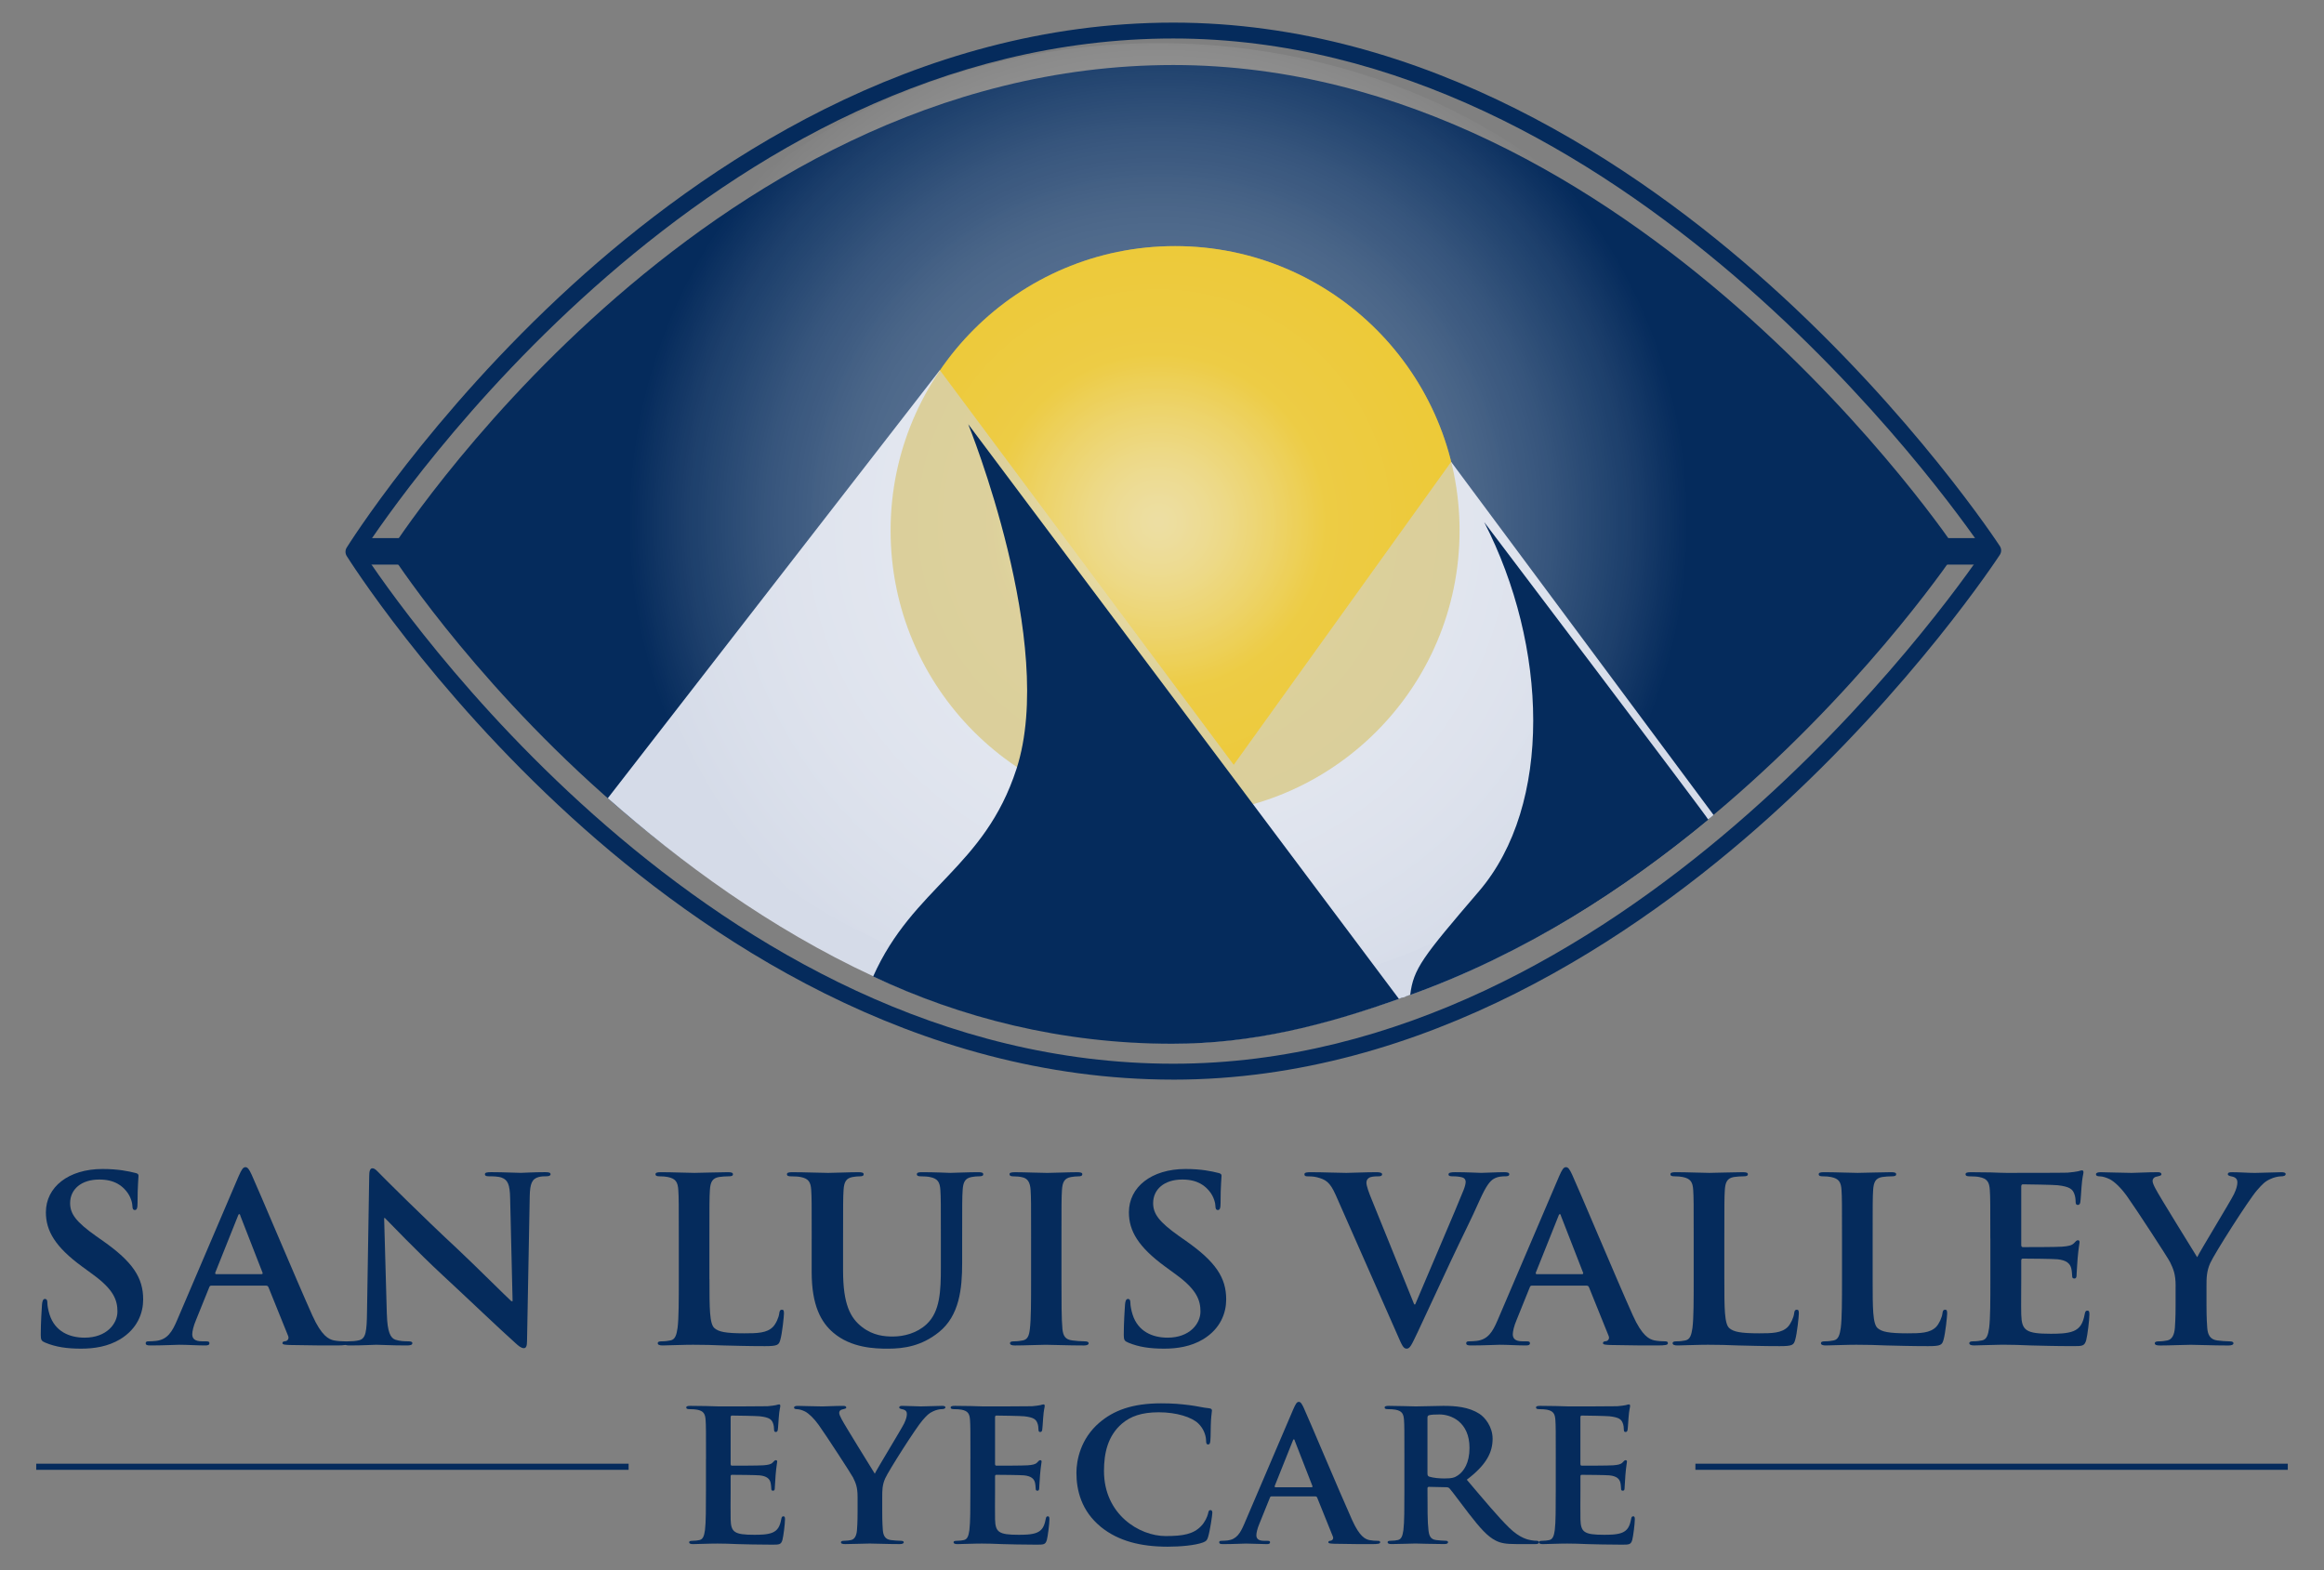 <?xml version="1.0" encoding="UTF-8"?>
<svg xmlns="http://www.w3.org/2000/svg" version="1.1" xmlns:xlink="http://www.w3.org/1999/xlink" viewBox="0 0 148 100">
  <rect x="0" y="0" width="148" height="100" fill="#808080" stroke="none"/>
  <!-- Generator: Adobe Illustrator 29.0.1, SVG Export Plug-In . SVG Version: 2.1.0 Build 192)  -->
  <defs>
    <style>
      .st0 {
        fill: #cea80b;
        mix-blend-mode: color;
        opacity: .37;
      }

      .st1 {
        isolation: isolate;
      }

      .st2 {
        fill: url(#radial-gradient);
      }

      .st2, .st3 {
        mix-blend-mode: luminosity;
        opacity: .88;
      }

      .st4 {
        fill: #d5dbe8;
      }

      .st5 {
        fill: #052b5c;
      }

      .st6 {
        fill: #ffcf0c;
      }

      .st3 {
        fill: url(#radial-gradient1);
      }
    </style>
    <radialGradient id="radial-gradient" cx="73.762" cy="33.242" fx="73.762" fy="33.242" r="33.731" gradientUnits="userSpaceOnUse">
      <stop offset="0" stop-color="#fff"/>
      <stop offset=".042" stop-color="#fff" stop-opacity=".948"/>
      <stop offset=".121" stop-color="#fff" stop-opacity=".812"/>
      <stop offset=".226" stop-color="#fff" stop-opacity=".593"/>
      <stop offset=".316" stop-color="#fff" stop-opacity=".385"/>
      <stop offset=".444" stop-color="#fff" stop-opacity=".367"/>
      <stop offset=".587" stop-color="#fff" stop-opacity=".315"/>
      <stop offset=".736" stop-color="#fff" stop-opacity=".228"/>
      <stop offset=".889" stop-color="#fff" stop-opacity=".107"/>
      <stop offset="1" stop-color="#fff" stop-opacity="0"/>
    </radialGradient>
    <radialGradient id="radial-gradient1" cx="73.762" cy="33.242" fx="73.762" fy="33.242" r="24.99" gradientUnits="userSpaceOnUse">
      <stop offset="0" stop-color="#fff"/>
      <stop offset=".007" stop-color="#fff" stop-opacity=".964"/>
      <stop offset=".048" stop-color="#fff" stop-opacity=".784"/>
      <stop offset=".093" stop-color="#fff" stop-opacity=".615"/>
      <stop offset=".142" stop-color="#fff" stop-opacity=".467"/>
      <stop offset=".195" stop-color="#fff" stop-opacity=".34"/>
      <stop offset=".254" stop-color="#fff" stop-opacity=".233"/>
      <stop offset=".32" stop-color="#fff" stop-opacity=".147"/>
      <stop offset=".397" stop-color="#fff" stop-opacity=".08"/>
      <stop offset=".493" stop-color="#fff" stop-opacity=".034"/>
      <stop offset=".627" stop-color="#fff" stop-opacity=".007"/>
      <stop offset="1" stop-color="#fff" stop-opacity="0"/>
    </radialGradient>
  </defs>
  <g class="st1">
    <g id="Layer_1">
      <g>
        <g>
          <path class="st5" d="M2.892,85.513c-.25-.102-.297-.175-.297-.496,0-.803.063-1.678.078-1.912.015-.219.062-.379.187-.379.14,0,.156.132.156.248,0,.189.062.496.14.744.343,1.08,1.264,1.474,2.232,1.474,1.405,0,2.091-.89,2.091-1.664,0-.715-.234-1.387-1.529-2.335l-.718-.526c-1.716-1.255-2.31-2.277-2.31-3.459,0-1.606,1.436-2.758,3.605-2.758,1.014,0,1.67.146,2.075.248.141.029.219.073.219.175,0,.19-.062.613-.062,1.752,0,.321-.046.438-.172.438-.109,0-.156-.088-.156-.263,0-.132-.078-.584-.406-.963-.234-.277-.687-.716-1.702-.716-1.155,0-1.857.628-1.857,1.503,0,.672.359,1.182,1.655,2.102l.437.306c1.888,1.328,2.56,2.336,2.56,3.722,0,.847-.343,1.853-1.467,2.54-.781.467-1.655.598-2.482.598-.905,0-1.608-.102-2.279-.38Z"/>
          <path class="st5" d="M13.46,81.879c-.078,0-.109.029-.14.117l-.843,2.087c-.156.365-.234.715-.234.89,0,.263.14.452.625.452h.234c.187,0,.234.029.234.117,0,.117-.094.146-.266.146-.499,0-1.17-.044-1.654-.044-.172,0-1.031.044-1.842.044-.203,0-.296-.029-.296-.146,0-.088.062-.117.187-.117.14,0,.359-.014.484-.029.718-.088,1.015-.584,1.327-1.313l3.917-9.166c.187-.423.281-.584.437-.584.14,0,.234.132.39.467.375.803,2.872,6.758,3.871,8.976.593,1.313,1.045,1.518,1.374,1.591.234.044.468.058.655.058.125,0,.203.015.203.117,0,.117-.14.146-.718.146-.562,0-1.702,0-2.95-.029-.281-.015-.468-.015-.468-.117,0-.088.062-.117.218-.131.109-.029.219-.161.141-.336l-1.249-3.094c-.031-.073-.078-.102-.156-.102h-3.48ZM16.644,81.149c.078,0,.093-.044.078-.088l-1.405-3.605c-.016-.058-.031-.132-.078-.132-.046,0-.078.073-.093.132l-1.436,3.591c-.015.058,0,.102.063.102h2.872Z"/>
          <path class="st5" d="M24.637,83.703c.032,1.139.234,1.518.546,1.62.266.088.562.102.811.102.172,0,.266.029.266.117,0,.117-.141.146-.359.146-1.015,0-1.639-.044-1.935-.044-.14,0-.874.044-1.686.044-.203,0-.343-.015-.343-.146,0-.088.094-.117.25-.117.203,0,.484-.014.702-.073.406-.117.468-.54.484-1.81l.14-8.641c0-.292.046-.496.203-.496.172,0,.313.19.578.452.187.19,2.56,2.569,4.838,4.685,1.061.993,3.169,3.095,3.434,3.328h.078l-.156-6.553c-.016-.891-.156-1.168-.531-1.314-.234-.088-.609-.088-.827-.088-.187,0-.25-.044-.25-.132,0-.117.172-.131.406-.131.811,0,1.561.044,1.888.044.172,0,.765-.044,1.529-.044.203,0,.359.014.359.131,0,.088-.094.132-.281.132-.156,0-.281,0-.468.044-.437.117-.562.423-.578,1.24l-.172,9.21c0,.321-.062.452-.203.452-.172,0-.359-.161-.531-.321-.983-.876-2.981-2.788-4.604-4.291-1.701-1.576-3.434-3.401-3.715-3.678h-.047l.172,6.13Z"/>
          <path class="st5" d="M45.181,81.456c0,1.868,0,2.876.328,3.138.265.219.671.321,1.888.321.827,0,1.436-.014,1.826-.408.187-.19.374-.598.405-.876.016-.132.047-.219.172-.219.109,0,.125.073.125.248,0,.161-.109,1.255-.234,1.678-.093.321-.171.394-.983.394-1.124,0-1.935-.029-2.638-.044-.702-.029-1.264-.044-1.904-.044-.172,0-.515,0-.89.015-.359,0-.764.029-1.077.029-.203,0-.312-.044-.312-.146,0-.073.062-.117.249-.117.234,0,.421-.029.562-.058.313-.058.391-.379.453-.803.078-.613.078-1.766.078-3.109v-2.569c0-2.218,0-2.627-.032-3.094-.031-.496-.156-.73-.671-.832-.125-.029-.313-.044-.515-.044-.172,0-.265-.029-.265-.132,0-.102.109-.131.343-.131.733,0,1.717.044,2.138.044.374,0,1.514-.044,2.122-.044.219,0,.328.029.328.131,0,.102-.093.132-.281.132-.172,0-.421.015-.609.044-.421.073-.546.321-.578.832-.031.467-.031.876-.031,3.094v2.569Z"/>
          <path class="st5" d="M51.692,78.887c0-2.218,0-2.627-.031-3.094-.031-.496-.156-.73-.671-.832-.125-.029-.39-.044-.609-.044-.172,0-.266-.029-.266-.132,0-.102.109-.131.344-.131.827,0,1.81.044,2.279.044.374,0,1.358-.044,1.92-.044.234,0,.343.029.343.131,0,.102-.093.132-.249.132-.172,0-.266.015-.453.044-.421.073-.546.321-.578.832-.031.467-.031.876-.031,3.094v2.043c0,2.116.452,3.007,1.217,3.591.702.54,1.42.598,1.951.598.687,0,1.53-.204,2.154-.788.858-.803.905-2.116.905-3.62v-1.825c0-2.218,0-2.627-.031-3.094-.032-.496-.156-.73-.672-.832-.125-.029-.39-.044-.562-.044s-.265-.029-.265-.132c0-.102.109-.131.327-.131.796,0,1.779.044,1.795.044.187,0,1.17-.044,1.779-.044.219,0,.328.029.328.131,0,.102-.093.132-.281.132-.171,0-.265.015-.452.044-.422.073-.547.321-.578.832-.032.467-.032.876-.032,3.094v1.562c0,1.62-.172,3.343-1.483,4.394-1.108.89-2.232,1.051-3.246,1.051-.827,0-2.326-.044-3.465-1.007-.796-.672-1.389-1.752-1.389-3.867v-2.131Z"/>
          <path class="st5" d="M65.664,78.887c0-2.218,0-2.627-.031-3.094-.031-.496-.187-.744-.531-.817-.172-.044-.374-.058-.562-.058-.156,0-.25-.029-.25-.146,0-.088.125-.117.374-.117.593,0,1.576.044,2.029.044.391,0,1.311-.044,1.904-.044.203,0,.328.029.328.117,0,.117-.094.146-.25.146-.156,0-.281.015-.468.044-.421.073-.546.321-.578.832-.031.467-.031.876-.031,3.094v2.569c0,1.416,0,2.569.062,3.196.047.394.156.657.625.715.219.029.562.058.796.058.171,0,.249.044.249.117,0,.102-.125.146-.296.146-1.03,0-2.014-.044-2.435-.044-.359,0-1.343.044-1.967.044-.203,0-.312-.044-.312-.146,0-.073.062-.117.25-.117.234,0,.421-.029.562-.058.313-.058.406-.307.453-.73.078-.613.078-1.766.078-3.182v-2.569Z"/>
          <path class="st5" d="M71.862,85.513c-.25-.102-.297-.175-.297-.496,0-.803.063-1.678.078-1.912.015-.219.062-.379.187-.379.14,0,.156.132.156.248,0,.189.062.496.14.744.343,1.08,1.264,1.474,2.232,1.474,1.405,0,2.091-.89,2.091-1.664,0-.715-.234-1.387-1.529-2.335l-.718-.526c-1.716-1.255-2.31-2.277-2.31-3.459,0-1.606,1.436-2.758,3.605-2.758,1.014,0,1.67.146,2.076.248.14.029.219.073.219.175,0,.19-.063.613-.063,1.752,0,.321-.046.438-.172.438-.109,0-.156-.088-.156-.263,0-.132-.078-.584-.406-.963-.234-.277-.687-.716-1.702-.716-1.155,0-1.857.628-1.857,1.503,0,.672.359,1.182,1.655,2.102l.437.306c1.888,1.328,2.56,2.336,2.56,3.722,0,.847-.343,1.853-1.467,2.54-.781.467-1.655.598-2.482.598-.905,0-1.608-.102-2.279-.38Z"/>
          <path class="st5" d="M85.052,76.084c-.359-.803-.624-.963-1.186-1.109-.234-.058-.484-.058-.609-.058-.14,0-.187-.044-.187-.132,0-.117.172-.131.406-.131.827,0,1.717.044,2.263.044.39,0,1.139-.044,1.92-.044.187,0,.359.029.359.131,0,.102-.093.132-.234.132-.25,0-.484.015-.609.102-.109.073-.156.175-.156.306,0,.19.14.599.359,1.124l2.685,6.626h.062c.672-1.605,2.7-6.305,3.075-7.269.078-.189.14-.408.14-.54,0-.117-.062-.233-.203-.277-.187-.058-.421-.073-.625-.073-.14,0-.265-.015-.265-.117,0-.117.14-.146.437-.146.78,0,1.436.044,1.639.044.265,0,.999-.044,1.467-.044.203,0,.327.029.327.131,0,.102-.093.132-.25.132-.156,0-.484,0-.764.175-.203.132-.437.38-.858,1.314-.609,1.372-1.03,2.16-1.873,3.955-.999,2.131-1.732,3.722-2.075,4.452-.406.847-.499,1.08-.718,1.08-.203,0-.297-.204-.593-.891l-3.933-8.918Z"/>
          <path class="st5" d="M97.557,81.879c-.078,0-.109.029-.14.117l-.843,2.087c-.156.365-.234.715-.234.89,0,.263.14.452.624.452h.234c.187,0,.234.029.234.117,0,.117-.093.146-.265.146-.499,0-1.17-.044-1.655-.044-.172,0-1.03.044-1.842.044-.203,0-.297-.029-.297-.146,0-.088.062-.117.187-.117.14,0,.359-.014.484-.029.718-.088,1.015-.584,1.327-1.313l3.917-9.166c.187-.423.281-.584.437-.584.14,0,.234.132.39.467.375.803,2.872,6.758,3.871,8.976.593,1.313,1.045,1.518,1.373,1.591.234.044.468.058.656.058.125,0,.203.015.203.117,0,.117-.14.146-.718.146-.562,0-1.701,0-2.95-.029-.281-.015-.468-.015-.468-.117,0-.088.062-.117.219-.131.109-.029.219-.161.14-.336l-1.249-3.094c-.031-.073-.078-.102-.156-.102h-3.48ZM100.741,81.149c.078,0,.094-.044.078-.088l-1.404-3.605c-.016-.058-.031-.132-.078-.132s-.078.073-.094.132l-1.436,3.591c-.016.058,0,.102.062.102h2.872Z"/>
          <path class="st5" d="M109.812,81.456c0,1.868,0,2.876.327,3.138.266.219.672.321,1.888.321.827,0,1.436-.014,1.826-.408.187-.19.375-.598.406-.876.015-.132.047-.219.172-.219.109,0,.125.073.125.248,0,.161-.109,1.255-.234,1.678-.093.321-.172.394-.983.394-1.124,0-1.935-.029-2.638-.044-.703-.029-1.264-.044-1.904-.044-.172,0-.515,0-.89.015-.359,0-.765.029-1.077.029-.203,0-.312-.044-.312-.146,0-.073.062-.117.25-.117.234,0,.421-.029.562-.058.312-.058.39-.379.452-.803.078-.613.078-1.766.078-3.109v-2.569c0-2.218,0-2.627-.031-3.094-.031-.496-.156-.73-.671-.832-.125-.029-.312-.044-.515-.044-.172,0-.265-.029-.265-.132,0-.102.109-.131.343-.131.734,0,1.717.044,2.138.044.375,0,1.514-.044,2.123-.044.219,0,.328.029.328.131,0,.102-.094.132-.281.132-.172,0-.421.015-.609.044-.421.073-.546.321-.577.832-.031.467-.031.876-.031,3.094v2.569Z"/>
          <path class="st5" d="M119.257,81.456c0,1.868,0,2.876.327,3.138.266.219.672.321,1.888.321.827,0,1.436-.014,1.826-.408.187-.19.375-.598.406-.876.015-.132.047-.219.172-.219.109,0,.125.073.125.248,0,.161-.109,1.255-.234,1.678-.093.321-.172.394-.983.394-1.124,0-1.935-.029-2.638-.044-.703-.029-1.264-.044-1.904-.044-.172,0-.515,0-.89.015-.359,0-.765.029-1.077.029-.203,0-.312-.044-.312-.146,0-.073.062-.117.25-.117.234,0,.421-.029.562-.058.312-.058.39-.379.452-.803.078-.613.078-1.766.078-3.109v-2.569c0-2.218,0-2.627-.031-3.094-.031-.496-.156-.73-.671-.832-.125-.029-.312-.044-.515-.044-.172,0-.265-.029-.265-.132,0-.102.109-.131.343-.131.734,0,1.717.044,2.138.044.375,0,1.514-.044,2.123-.044.219,0,.328.029.328.131,0,.102-.094.132-.281.132-.172,0-.421.015-.608.044-.422.073-.546.321-.578.832-.031.467-.031.876-.031,3.094v2.569Z"/>
          <path class="st5" d="M126.75,78.887c0-2.218,0-2.627-.031-3.094-.031-.496-.156-.73-.671-.832-.125-.029-.39-.044-.609-.044-.172,0-.266-.029-.266-.132,0-.102.109-.131.344-.131.421,0,.874.014,1.264.014.406.015.765.029.984.029.499,0,3.605,0,3.902-.014.297-.029.546-.058.672-.088.078-.015.172-.058.25-.058.078,0,.093.058.093.131,0,.102-.078.277-.125.949-.015.146-.046.788-.078.963-.016.073-.047.16-.156.16s-.14-.073-.14-.204c0-.102-.016-.35-.093-.525-.109-.263-.266-.438-1.046-.526-.266-.029-1.904-.058-2.216-.058-.078,0-.109.044-.109.146v3.693c0,.102.016.16.109.16.343,0,2.138,0,2.497-.029.375-.029.609-.073.749-.219.109-.117.172-.19.25-.19.062,0,.109.029.109.117s-.062.321-.125,1.066c-.016.292-.063.876-.063.978,0,.117,0,.277-.14.277-.109,0-.14-.058-.14-.132-.015-.146-.015-.336-.062-.525-.078-.292-.297-.511-.874-.569-.296-.029-1.842-.044-2.216-.044-.078,0-.094.058-.094.146v1.153c0,.496-.015,1.839,0,2.262.031,1.007.281,1.226,1.873,1.226.405,0,1.061,0,1.467-.175.406-.175.593-.482.703-1.08.031-.161.062-.219.172-.219.125,0,.125.117.125.263,0,.336-.125,1.328-.203,1.62-.109.379-.25.379-.843.379-1.17,0-2.029-.029-2.7-.044-.672-.029-1.155-.044-1.623-.044-.172,0-.515,0-.89.015-.359,0-.765.029-1.077.029-.203,0-.312-.044-.312-.146,0-.073.062-.117.25-.117.234,0,.421-.029.562-.058.312-.058.39-.379.452-.803.078-.613.078-1.766.078-3.109v-2.569Z"/>
          <path class="st5" d="M138.552,81.908c0-.788-.156-1.109-.359-1.532-.109-.233-2.201-3.445-2.747-4.204-.39-.54-.78-.905-1.077-1.065-.203-.102-.468-.19-.656-.19-.125,0-.234-.029-.234-.132,0-.088.109-.131.297-.131.281,0,1.451.044,1.967.044.328,0,.968-.044,1.67-.044.156,0,.234.044.234.131s-.109.102-.344.161c-.14.029-.219.146-.219.263s.078.292.187.496c.219.438,2.404,3.956,2.653,4.364.156-.35,2.122-3.561,2.341-4.014.156-.321.219-.569.219-.759,0-.146-.062-.306-.328-.364-.14-.03-.281-.059-.281-.146,0-.102.078-.131.266-.131.515,0,1.014.044,1.467.044.344,0,1.374-.044,1.67-.044.172,0,.281.029.281.117,0,.102-.125.146-.297.146-.156,0-.452.058-.687.175-.327.146-.499.321-.843.715-.515.584-2.7,4.014-2.981,4.641-.234.526-.234.978-.234,1.46v1.197c0,.234,0,.847.047,1.46.031.423.172.744.64.803.219.029.562.058.78.058.172,0,.25.044.25.117,0,.102-.125.146-.328.146-.983,0-1.967-.044-2.388-.044-.39,0-1.373.044-1.951.044-.219,0-.344-.029-.344-.146,0-.073.078-.117.25-.117.219,0,.406-.029.546-.058.312-.058.452-.379.484-.803.046-.613.046-1.226.046-1.46v-1.197Z"/>
          <path class="st5" d="M44.961,92.913c0-1.77,0-2.096-.025-2.469-.025-.396-.125-.582-.536-.664-.1-.023-.312-.035-.486-.035-.137,0-.212-.023-.212-.105s.087-.105.274-.105c.336,0,.697.012,1.009.012.323.011.61.023.784.023.399,0,2.878,0,3.114-.012.236-.023.436-.046.535-.07.062-.012.137-.046.2-.046s.074.046.074.105c0,.082-.062.221-.099.757-.012.117-.037.629-.062.768-.012.058-.037.128-.125.128-.087,0-.112-.058-.112-.163,0-.082-.012-.279-.074-.419-.088-.21-.212-.349-.835-.419-.212-.023-1.52-.046-1.769-.046-.062,0-.087.035-.087.117v2.946c0,.082.012.128.087.128.274,0,1.707,0,1.993-.023.299-.023.486-.058.598-.175.087-.093.137-.151.199-.151.05,0,.088.023.088.093s-.05.256-.1.85c-.012.233-.05.699-.05.78,0,.093,0,.221-.112.221-.087,0-.112-.046-.112-.105-.013-.116-.013-.268-.05-.419-.062-.233-.237-.407-.698-.454-.236-.023-1.47-.035-1.768-.035-.062,0-.075.047-.075.117v.92c0,.396-.012,1.467,0,1.805.025.804.224.978,1.495.978.323,0,.847,0,1.17-.14.324-.139.473-.384.56-.861.025-.128.05-.175.137-.175.099,0,.099.093.099.209,0,.268-.099,1.06-.162,1.293-.088.303-.2.303-.673.303-.935,0-1.619-.023-2.155-.035-.536-.023-.922-.035-1.296-.035-.136,0-.41,0-.71.012-.286,0-.611.023-.859.023-.162,0-.249-.035-.249-.117,0-.058.05-.093.199-.093.187,0,.336-.023.449-.046.249-.047.311-.303.361-.64.062-.489.062-1.409.062-2.48v-2.049Z"/>
          <path class="st5" d="M54.613,95.323c0-.629-.125-.885-.286-1.222-.088-.186-1.756-2.748-2.193-3.354-.311-.431-.623-.722-.859-.85-.162-.082-.373-.151-.523-.151-.099,0-.186-.023-.186-.105,0-.07.087-.105.237-.105.224,0,1.158.035,1.569.035.262,0,.772-.035,1.333-.035.125,0,.187.035.187.105s-.087.082-.274.128c-.112.023-.175.117-.175.21s.062.233.15.396c.174.349,1.918,3.155,2.117,3.481.125-.279,1.694-2.841,1.869-3.202.124-.256.174-.454.174-.606,0-.116-.05-.244-.262-.291-.112-.023-.224-.047-.224-.117,0-.082.062-.105.212-.105.411,0,.809.035,1.171.035.274,0,1.096-.035,1.332-.035.137,0,.225.023.225.093,0,.081-.1.116-.236.116-.125,0-.361.046-.548.14-.262.116-.399.256-.673.57-.411.466-2.155,3.202-2.379,3.703-.187.419-.187.78-.187,1.165v.955c0,.186,0,.675.038,1.165.025.337.137.593.51.64.175.023.449.046.623.046.137,0,.199.035.199.093,0,.082-.099.117-.262.117-.785,0-1.57-.035-1.906-.035-.312,0-1.096.035-1.557.035-.174,0-.274-.023-.274-.117,0-.058.062-.093.199-.093.175,0,.324-.023.436-.046.249-.047.361-.303.386-.64.038-.489.038-.978.038-1.165v-.955Z"/>
          <path class="st5" d="M61.8,92.913c0-1.77,0-2.096-.025-2.469-.025-.396-.125-.582-.536-.664-.1-.023-.312-.035-.486-.035-.137,0-.212-.023-.212-.105s.087-.105.274-.105c.336,0,.697.012,1.009.012.323.011.61.023.784.023.399,0,2.878,0,3.114-.012.236-.023.436-.046.535-.07.062-.012.137-.046.2-.046s.074.046.074.105c0,.082-.062.221-.099.757-.012.117-.037.629-.062.768-.012.058-.037.128-.125.128-.087,0-.112-.058-.112-.163,0-.082-.012-.279-.074-.419-.088-.21-.212-.349-.835-.419-.212-.023-1.52-.046-1.769-.046-.062,0-.087.035-.087.117v2.946c0,.082.012.128.087.128.274,0,1.707,0,1.993-.023.299-.023.486-.058.598-.175.087-.093.137-.151.199-.151.05,0,.088.023.088.093s-.05.256-.1.85c-.012.233-.05.699-.05.78,0,.093,0,.221-.112.221-.087,0-.112-.046-.112-.105-.013-.116-.013-.268-.05-.419-.062-.233-.237-.407-.698-.454-.236-.023-1.47-.035-1.768-.035-.062,0-.075.047-.075.117v.92c0,.396-.012,1.467,0,1.805.025.804.224.978,1.495.978.323,0,.847,0,1.17-.14.324-.139.473-.384.56-.861.025-.128.05-.175.137-.175.099,0,.099.093.099.209,0,.268-.099,1.06-.162,1.293-.088.303-.2.303-.673.303-.935,0-1.619-.023-2.155-.035-.536-.023-.922-.035-1.296-.035-.136,0-.41,0-.71.012-.286,0-.611.023-.859.023-.162,0-.249-.035-.249-.117,0-.058.05-.093.199-.093.187,0,.336-.023.449-.046.249-.047.311-.303.361-.64.062-.489.062-1.409.062-2.48v-2.049Z"/>
          <path class="st5" d="M70.095,97.233c-1.221-1.001-1.545-2.306-1.545-3.435,0-.792.262-2.165,1.457-3.19.897-.769,2.08-1.234,3.936-1.234.772,0,1.233.046,1.806.116.474.058.872.163,1.246.198.136.012.186.07.186.14,0,.093-.037.233-.062.64-.025.384-.013,1.025-.038,1.258-.013.175-.038.268-.149.268-.1,0-.125-.093-.125-.256-.013-.361-.175-.769-.486-1.072-.411-.407-1.383-.722-2.529-.722-1.083,0-1.794.256-2.341.722-.909.78-1.146,1.887-1.146,3.016,0,2.771,2.254,4.145,3.923,4.145,1.109,0,1.781-.117,2.279-.652.212-.221.374-.559.424-.768.037-.186.062-.233.162-.233.087,0,.112.082.112.175,0,.14-.149,1.153-.274,1.549-.062.198-.112.256-.324.338-.498.186-1.444.268-2.242.268-1.707,0-3.139-.349-4.272-1.269Z"/>
          <path class="st5" d="M80.98,95.3c-.062,0-.087.023-.112.093l-.673,1.665c-.124.291-.186.571-.186.711,0,.21.112.361.498.361h.187c.149,0,.187.023.187.093,0,.093-.075.117-.212.117-.399,0-.934-.035-1.32-.035-.137,0-.822.035-1.47.035-.162,0-.237-.023-.237-.117,0-.07.05-.093.149-.093.112,0,.287-.012.386-.023.573-.07.809-.466,1.059-1.048l3.126-7.312c.149-.338.224-.466.349-.466.112,0,.187.105.312.373.299.64,2.292,5.391,3.089,7.161.473,1.048.834,1.211,1.096,1.269.187.035.374.046.523.046.099,0,.162.011.162.093,0,.093-.112.117-.573.117-.449,0-1.358,0-2.354-.023-.224-.012-.373-.012-.373-.093,0-.07.049-.093.174-.105.088-.023.175-.128.112-.268l-.996-2.469c-.025-.058-.062-.082-.125-.082h-2.778ZM83.52,94.718c.062,0,.075-.035.062-.07l-1.121-2.876c-.013-.046-.025-.105-.062-.105-.038,0-.062.058-.075.105l-1.146,2.865c-.012.046,0,.082.05.082h2.292Z"/>
          <path class="st5" d="M89.437,92.913c0-1.77,0-2.096-.025-2.469-.025-.396-.124-.582-.536-.664-.099-.023-.311-.035-.486-.035-.137,0-.212-.023-.212-.105s.087-.105.274-.105c.66,0,1.445.035,1.707.035.423,0,1.37-.035,1.756-.035.785,0,1.619.07,2.292.501.349.221.847.815.847,1.595,0,.861-.386,1.653-1.644,2.608,1.108,1.304,1.968,2.34,2.702,3.062.698.675,1.208.757,1.395.792.137.023.249.035.349.035.1,0,.15.035.15.093,0,.093-.088.117-.237.117h-1.183c-.697,0-1.009-.058-1.333-.222-.536-.268-1.009-.815-1.706-1.711-.498-.64-1.071-1.432-1.233-1.607-.062-.07-.137-.081-.224-.081l-1.084-.024c-.062,0-.099.024-.099.093v.163c0,1.083,0,2.003.062,2.492.037.337.112.593.486.64.187.023.461.046.61.046.1,0,.15.035.15.093,0,.082-.088.117-.249.117-.722,0-1.644-.035-1.831-.035-.236,0-1.021.035-1.52.035-.162,0-.249-.035-.249-.117,0-.058.049-.093.199-.093.186,0,.336-.023.448-.046.249-.047.312-.303.361-.64.062-.489.062-1.409.062-2.48v-2.049ZM90.906,93.833c0,.128.025.175.112.21.262.082.635.116.946.116.498,0,.66-.046.884-.198.374-.256.735-.792.735-1.747,0-1.654-1.17-2.131-1.905-2.131-.312,0-.536.011-.66.046-.088.023-.112.07-.112.163v3.54Z"/>
          <path class="st5" d="M99.077,92.913c0-1.77,0-2.096-.025-2.469-.025-.396-.125-.582-.536-.664-.099-.023-.311-.035-.486-.035-.137,0-.212-.023-.212-.105s.087-.105.274-.105c.336,0,.697.012,1.009.012.324.011.61.023.785.023.399,0,2.877,0,3.114-.012.236-.023.436-.046.536-.07.062-.012.137-.046.199-.046s.075.046.075.105c0,.082-.062.221-.1.757-.012.117-.037.629-.062.768-.013.058-.038.128-.125.128-.088,0-.112-.058-.112-.163,0-.082-.012-.279-.075-.419-.087-.21-.212-.349-.835-.419-.212-.023-1.52-.046-1.768-.046-.062,0-.088.035-.088.117v2.946c0,.082.013.128.088.128.274,0,1.706,0,1.993-.023.299-.023.486-.058.598-.175.087-.093.137-.151.199-.151.049,0,.087.023.087.093s-.05.256-.099.85c-.013.233-.05.699-.05.78,0,.093,0,.221-.112.221-.087,0-.112-.046-.112-.105-.012-.116-.012-.268-.049-.419-.062-.233-.237-.407-.698-.454-.236-.023-1.47-.035-1.768-.035-.062,0-.075.047-.075.117v.92c0,.396-.012,1.467,0,1.805.025.804.225.978,1.495.978.324,0,.847,0,1.17-.14.324-.139.474-.384.561-.861.025-.128.05-.175.137-.175.099,0,.099.093.099.209,0,.268-.099,1.06-.162,1.293-.087.303-.199.303-.673.303-.934,0-1.619-.023-2.155-.035-.536-.023-.922-.035-1.296-.035-.137,0-.411,0-.71.012-.286,0-.61.023-.859.023-.162,0-.249-.035-.249-.117,0-.058.049-.093.199-.093.186,0,.336-.023.448-.046.249-.047.312-.303.361-.64.062-.489.062-1.409.062-2.48v-2.049Z"/>
        </g>
        <rect class="st5" x="2.307" y="93.219" width="37.725" height=".39"/>
        <rect class="st5" x="107.969" y="93.219" width="37.725" height=".39"/>
        <path class="st5" d="M74.721,68.758c-16.496,0-29.935-9.074-38.304-16.686-9.048-8.23-14.286-16.579-14.338-16.662-.102-.164-.102-.371-0-.535.052-.084,5.29-8.454,14.338-16.705C44.785,10.538,58.225,1.44,74.721,1.44c16.029,0,29.493,9.073,37.964,16.685,9.157,8.227,14.619,16.572,14.673,16.656.109.167.109.383 0.0.551-.054.084-5.516,8.45-14.673,16.699-8.472,7.631-21.935,16.728-37.965,16.728ZM23.111,35.141c2.052,3.136,22.141,32.604,51.61,32.604,28.616,0,49.44-29.502,51.603-32.689-2.166-3.181-22.998-32.604-51.603-32.604-29.48,0-49.559,29.545-51.61,32.689Z"/>
        <path class="st5" d="M124.626,35.059s-20.543,30.998-49.905,30.998c-30.223,0-49.905-30.918-49.905-30.918,0,0,19.683-30.998,49.905-30.998,29.362,0,49.905,30.918,49.905,30.918Z"/>
        <rect class="st5" x="22.931" y="34.27" width="103.637" height="1.688"/>
        <circle class="st6" cx="74.833" cy="33.791" r="18.117"/>
        <path class="st4" d="M74.854,66.445c5.249,0,10.068-1.367,14.687-2.994l-29.688-39.878-21.147,27.263c4.614,4.064,10.309,8.273,16.876,11.326,5.795,2.694,12.262,4.284,19.272,4.284Z"/>
        <path class="st4" d="M92.414,29.415l-13.869,19.326,10.778,14.788c7.345-2.548,13.816-6.71,18.969-11.276.107-.095.372.018.5-.079.159-.119.229-.175.334-.27l-16.712-22.489Z"/>
        <ellipse class="st2" cx="73.762" cy="33.242" rx="36.684" ry="30.495"/>
        <ellipse class="st3" cx="73.762" cy="33.242" rx="27.177" ry="22.592"/>
        <circle class="st0" cx="74.833" cy="33.791" r="18.117"/>
        <path class="st5" d="M55.605,62.188c5.562,2.624,11.989,4.286,19.039,4.286,5.114,0,9.697-1.169,14.444-2.858l-27.428-36.599s5.662,13.962,3.074,21.951c-2.046,6.315-6.583,7.511-9.129,13.22Z"/>
        <path class="st5" d="M89.808,63.365c7.291-2.614,13.706-6.804,18.976-11.169.049-.041-14.266-18.945-14.266-18.945,4.051,7.877,4.389,18.004-.338,23.518-3.604,4.204-4.171,4.937-4.373,6.596Z"/>
      </g>
    </g>
  </g>
</svg>